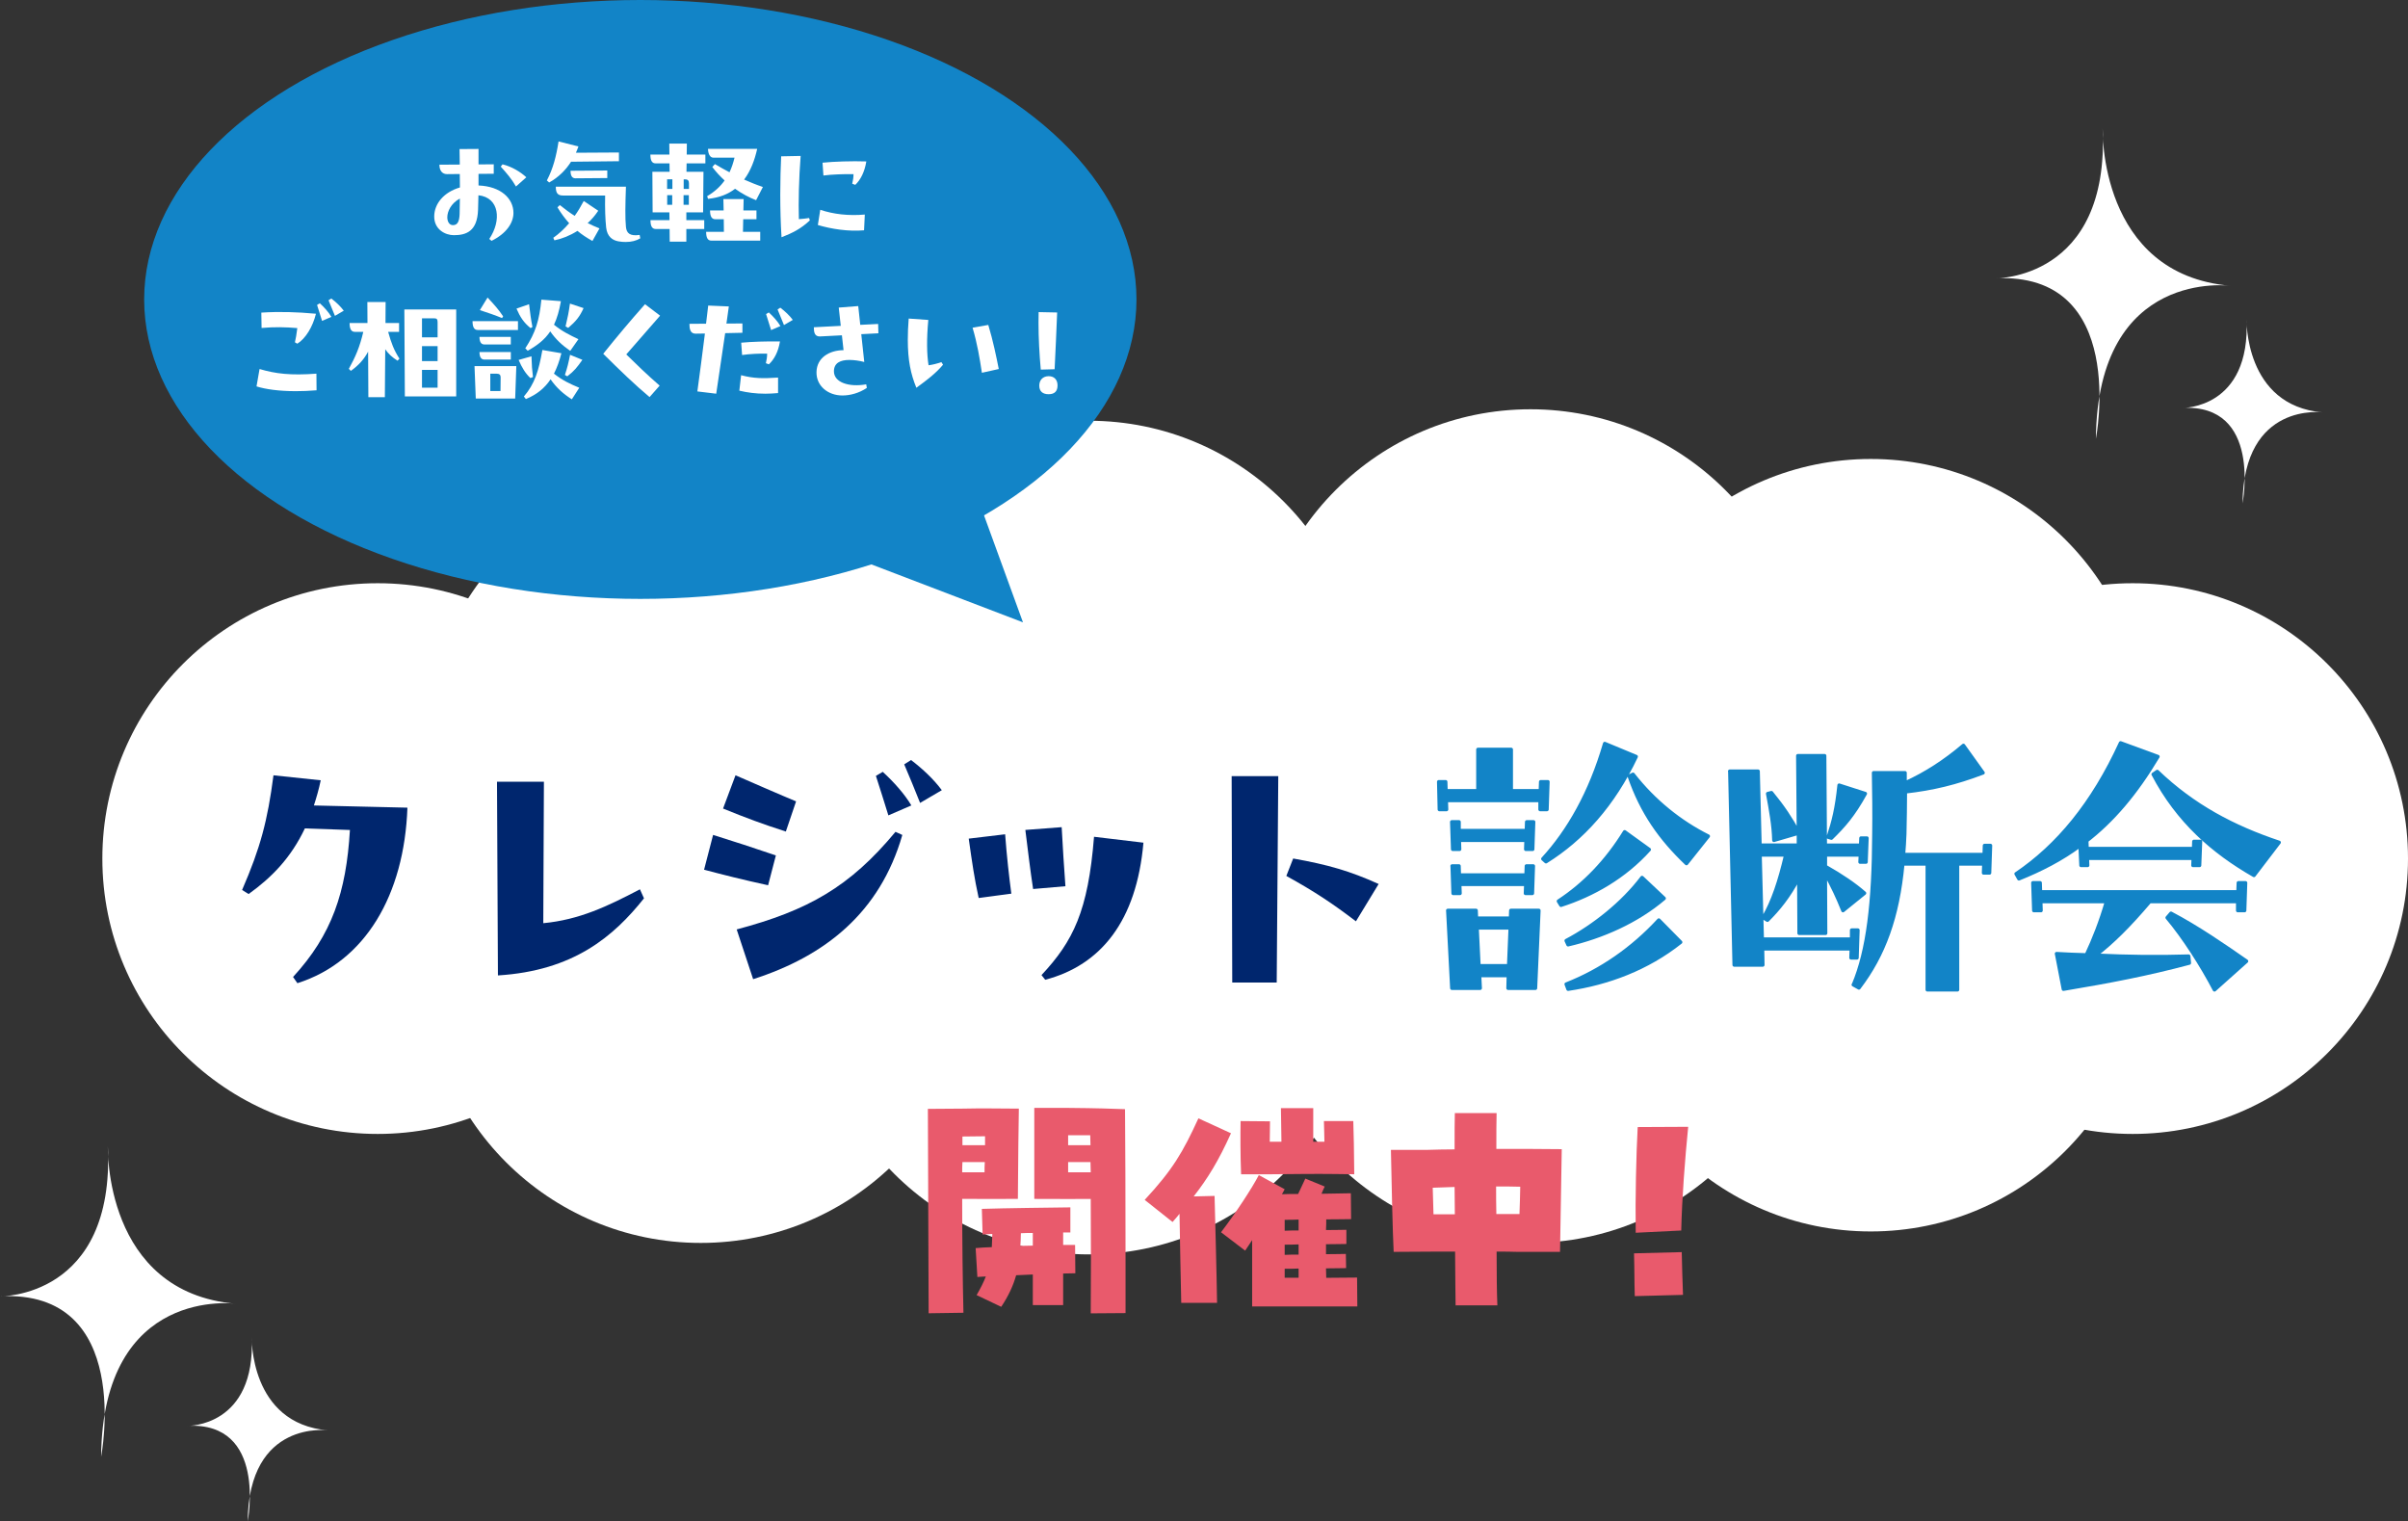 <?xml version="1.0" encoding="UTF-8"?><svg id="_レイヤー_2" xmlns="http://www.w3.org/2000/svg" viewBox="0 0 570.75 360.57"><rect x="0" y="0" width="570.75" height="360.57" fill="#333333" stroke="none"/><defs><style>.cls-1{fill:#e95a6c;}.cls-2{fill:#fff;}.cls-3{fill:#00266e;}.cls-4{stroke:#1284c7;stroke-linejoin:round;stroke-width:.84px;}.cls-4,.cls-5{fill:#1284c7;}</style></defs><g id="_クレジット診断"><path class="cls-2" d="M498.37,30.39s-1.03,34.68,30.37,37.35c0,0-31.58-4.39-31.97,36.27,0,0,7.83-39.73-23.96-38.04,0,0,27.28.53,25.56-35.58Z"/><path class="cls-2" d="M532.48,75.52s-.61,20.63,18.06,22.22c0,0-18.78-2.61-19.01,21.57,0,0,4.66-23.63-14.25-22.63,0,0,16.22.31,15.2-21.16Z"/><path class="cls-2" d="M25.56,271.65s-1.03,34.68,30.37,37.35c0,0-31.58-4.39-31.97,36.27,0,0,7.83-39.73-23.96-38.04,0,0,27.28.53,25.56-35.58Z"/><path class="cls-2" d="M59.66,316.78s-.61,20.63,18.06,22.22c0,0-18.78-2.61-19.01,21.57,0,0,4.66-23.63-14.25-22.63,0,0,16.22.31,15.2-21.16Z"/><circle class="cls-2" cx="89.52" cy="203.49" r="65.26"/><circle class="cls-2" cx="505.49" cy="203.49" r="65.26"/><circle class="cls-2" cx="166.1" cy="229.32" r="65.26"/><circle class="cls-2" cx="258.09" cy="232.04" r="65.26"/><circle class="cls-2" cx="362.76" cy="229.32" r="65.26"/><circle class="cls-2" cx="443.41" cy="226.6" r="65.26"/><circle class="cls-2" cx="166.1" cy="176.76" r="65.26"/><circle class="cls-2" cx="258.09" cy="164.98" r="65.26"/><circle class="cls-2" cx="362.76" cy="162.26" r="65.26"/><circle class="cls-2" cx="443.41" cy="174.04" r="65.26"/><path class="cls-3" d="M96.57,191.4c-.73,20.7-10.02,36.54-26.08,41.62l-1.03-1.47c9.21-10.02,12.6-20.04,13.48-34.84l-10.68-.37c-3.32,7-7.88,11.64-13.33,15.55l-1.55-.96c4.35-10.02,6.04-16.43,7.44-27.18l11.2,1.18c-.44,2.14-1.03,4.13-1.62,5.97l22.17.52Z"/><path class="cls-3" d="M152.64,212.91c-7.22,9.06-16.72,17.17-34.62,18.27l-.22-45.9h11.12l-.15,33.52c8.55-.81,15.17-3.98,22.91-8.03l.96,2.14Z"/><path class="cls-3" d="M169.02,197.88c6.11,1.92,8.32,2.65,14.88,4.86l-1.84,7.07c-6.12-1.33-10.68-2.5-15.18-3.68l2.14-8.25ZM174.32,183.74c1.84.81,11.64,5.08,14.37,6.19l-2.43,7.15c-5.31-1.7-9.65-3.31-14.88-5.45l2.95-7.88ZM174.61,220.28c16.94-4.5,26.82-10.09,37.64-23.13l1.62.74c-5.3,18.42-18.34,28.73-35.36,34.18l-3.9-11.79ZM210.56,193.24c-.96-3.09-1.92-6.19-2.95-9.35l1.62-.96c2.58,2.36,5.16,5.23,6.78,7.96l-5.45,2.36ZM218.08,190.29c-1.18-2.95-2.58-6.41-3.76-9.13l1.62-1.03c2.8,2.14,5.38,4.57,7.29,7.15l-5.16,3.02Z"/><path class="cls-3" d="M238.24,197.73c.37,5.08.96,10.24,1.47,14.07l-7.74,1.03c-1.03-4.71-1.55-8.32-2.36-14.07l8.62-1.03ZM251.64,196.04c.3,5.53.52,8.84.89,14l-7.66.66c-.67-4.42-1.25-9.21-1.84-14l8.62-.66ZM271.02,199.72c-1.62,18.56-10.09,29.03-23.28,32.49l-.88-1.11c7.51-8.03,11.05-15.17,12.45-32.78l11.71,1.4Z"/><path class="cls-3" d="M292.07,232.87l-.14-48.92h11.05l-.37,48.92h-10.54ZM321.39,218.36c-5.53-4.2-9.58-6.93-16.5-10.76l1.62-4.13c8.25,1.47,13.41,2.95,20.26,6.04l-5.38,8.84Z"/><path class="cls-4" d="M341.03,185.29h1.62l.07,2.14h7.59v-9.8h7.88v9.8h6.92l.08-2.14h1.69l-.22,6.56h-1.62v-2.14h-22.25l.07,2.14h-1.69l-.15-6.56ZM343.16,215.79h6.7l.08,1.84h8.1l.07-1.84h6.63l-.81,18.42h-6.48l.08-3.02h-6.85l.15,3.02h-6.7l-.96-18.42ZM344.12,194.8h1.7v2.06h15.98l.07-2.06h1.62l-.22,6.48h-1.62l.07-2.14h-15.84l.07,2.14h-1.62l-.22-6.48ZM344.19,205.25h1.62l.07,2.14h15.84l.08-2.14h1.62l-.22,6.48h-1.62l.08-2.14h-15.69l.08,2.14h-1.62l-.22-6.48ZM357.6,228.9l.37-8.99h-7.88l.44,8.99h7.07ZM365.7,203.56c6.11-6.63,11.27-15.69,14.66-27.33l7.44,3.09c-5.45,11.49-12.75,19.52-21.37,24.9l-.73-.66ZM369.39,213.58c6.11-3.98,11.42-9.51,15.69-16.43l5.82,4.2c-5.82,6.48-13.33,10.76-20.92,13.19l-.59-.95ZM371.23,222.94c6.56-3.46,13.41-8.91,17.97-14.95l5.23,4.93c-6.48,5.53-14.81,9.14-22.76,10.98l-.44-.96ZM371.23,233.25c8.25-3.24,15.69-8.4,21.95-15.18l5.16,5.23c-7.88,6.26-17.17,9.73-26.67,11.13l-.44-1.18ZM386.18,183.96l.88-.44c5.01,6.41,11.2,11.34,17.83,14.66l-5.16,6.48c-6.11-5.82-10.61-12.08-13.55-20.7Z"/><path class="cls-4" d="M409.99,182.79h6.71l.44,17.53h9.14v-2.87l-5.82,1.7c-.08-3.54-.74-7.07-1.47-11.05l.88-.22c2.95,3.61,4.42,5.9,6.41,9.43l-.15-18.19h6.34l.15,21.21h8.4l.08-1.69h1.4l-.22,5.67h-1.4l.08-1.69h-8.32v2.73c3.9,2.21,6.92,4.27,9.28,6.34l-5.09,4.12c-1.18-2.95-2.43-5.67-4.2-8.84l.07,14.22h-6.26l-.07-13.19c-2.43,4.57-4.79,7.44-7.44,10.09l-.96-.59c2.28-3.9,3.83-8.62,5.31-14.88h-6.12l.52,19.97h21.21v-2.14h1.47l-.22,6.56h-1.4l.08-2.14h-21.07l.07,3.83h-6.77l-1.03-45.89ZM433.34,198.4c1.25-3.76,1.99-6.7,2.58-12.3l6.19,1.99c-2.8,5.08-5.08,7.66-8.03,10.54l-.74-.22ZM439.31,233.4c3.46-8.18,4.79-19.52,4.86-35.8.07-4.93,0-9.94-.08-14.44h7.44v2.43c4.86-2.21,9.43-5.15,13.85-8.91l4.64,6.48c-6.41,2.43-11.86,3.76-18.42,4.5,0,3.24-.07,6.63-.14,10.02-.08,1.69-.15,3.24-.3,4.86h19.15l.07-2.14h1.4l-.22,6.48h-1.4l.07-2.14h-6.26v29.84h-7.15v-29.84h-5.82c-1.18,12.67-4.5,21.66-10.39,29.39l-1.33-.74Z"/><path class="cls-4" d="M477.88,207.1c9.8-6.63,18.12-16.58,24.75-31.02l8.84,3.24c-5.23,8.77-10.76,15.25-17.09,20.11h.22l.07,1.69h25.27l.07-1.69h1.55l-.22,5.67h-1.55l.07-1.69h-25.12l.07,1.69h-1.55l-.22-4.71c-4.35,3.24-9.21,5.75-14.51,7.88l-.66-1.18ZM487.45,226.03c2.5.15,4.42.22,7.07.3,1.77-3.76,3.39-7.88,4.79-12.67h-15.62l.07,2.14h-1.69l-.22-6.56h1.7l.07,2.14h46.85l.08-2.14h1.69l-.22,6.56h-1.62v-2.14h-20.85c-5.01,5.89-8.77,9.58-12.82,12.74,8.03.37,14.66.44,22.03.22l.15,1.62c-9.94,2.65-18.78,4.34-29.83,6.19l-1.62-8.4ZM510.36,183.52l.96-.66c8.54,8.18,18.05,13.19,28.88,16.8l-5.96,7.81c-9.65-5.53-18.05-12.82-23.87-23.94ZM513.68,217.49l.89-1.03c6.33,3.32,12.82,7.81,17.9,11.35l-7.59,6.78c-2.95-5.67-7.29-12.45-11.2-17.09Z"/><path class="cls-1" d="M219.92,262.81l8.25-.06c5.07-.12,8.72,0,13.32,0-.06,4.01-.17,11.02-.23,21.39h-.47c-3.24,0-6.24.06-12.73,0,0,10.02.12,19.27.3,26.99l-8.25.12-.18-48.44ZM233.36,277.84c0-.83,0-1.65.06-2.42h-5.3c-.06.83-.06,1.59-.06,2.42h5.31ZM233.48,271.42v-2.12c-1.77,0-3.6.06-5.36.06v2.06h5.36ZM231.48,306.95c.94-1.65,1.65-3.01,2.18-4.42-.76.06-1.47.06-2,.12l-.41-6.84c1-.12,2.36-.17,3.83-.23.06-.94.06-1.94.12-3.12-.88.06-1.65.06-2.3.12l-.18-6.07c5.48-.18,16.27-.3,20.98-.36v5.95h-1.71v2.95h2.83l.06,6.72c-.71,0-1.71.06-2.89.06v7.48h-7.19v-7.25l-3.95.18c-.71,2.47-1.77,4.83-3.54,7.48l-5.83-2.77ZM244.8,295.23v-3.01c-.94,0-1.89,0-2.83.06,0,1.06-.06,2.06-.12,3,1,0,2-.06,2.95-.06ZM258.53,284.15c-3.01,0-6.31.06-12.79,0h-.59v-21.57h8.02c6.95.06,10.25.18,13.49.3.06,5.6.12,23.34.12,36.54v11.79l-8.25.06c.06-7.43.06-17.03,0-27.11ZM258.47,271.42c0-.77-.06-1.59-.06-2.36h-5.24v2.36h5.3ZM258.53,277.84c0-.83-.06-1.59-.06-2.42h-5.3v2.42h5.36Z"/><path class="cls-1" d="M279.57,287.68c-.53.65-1.06,1.3-1.65,1.94l-6.6-5.24c6.66-7.19,9.02-11.25,12.73-19.33l7.72,3.54c-2.95,6.54-5.48,10.66-8.84,14.97l4.95-.12c.06,2.3.53,19.92.59,25.34h-8.49c-.12-4.6-.3-14.97-.41-21.1ZM296.78,293.93c-.59.89-1.12,1.71-1.65,2.48l-5.72-4.36c3.6-4.71,7.37-10.49,8.96-13.55l6.13,3.36c-.17.3-.41.71-.65,1.18,1.24-.06,2.53-.06,3.83-.06.53-1.18,1.12-2.3,1.71-3.65l4.6,1.89c-.3.59-.53,1.12-.76,1.71,3.36-.06,6.13-.12,6.95-.12l.06,6.13c-.94,0-3.18.06-5.89.06,0,.65,0,1.53-.06,2.53,2.24,0,4.06-.06,4.83-.06v3.36c-1,0-2.77.06-4.83.06v2.36c2.18,0,3.95-.06,4.71-.06l.06,3.36c-.94,0-2.71.06-4.77.06,0,.76.06,1.53.06,2.24,2.42,0,4.83-.06,7.31-.06l.06,6.84h-24.93v-15.68ZM294.07,265.7l6.95.06c0,1.94-.06,3.42-.06,4.83h2.77c-.06-2.83-.06-5.01-.12-7.96h7.66v7.96h2.65c-.06-1.83-.06-3.54-.12-4.89h6.96c.12,3.3.17,6.78.23,12.61l-4.36-.06c-5.18-.06-8.66,0-15.62.06h-6.84c-.18-4.36-.18-9.37-.12-12.61ZM304.5,291.69c1-.06,2.12-.06,3.3-.06v-2.59c-1.12.06-2.24.06-3.3.06v2.59ZM304.5,297.41c1-.06,2.12-.06,3.3-.06v-2.42c-1.18.06-2.3.06-3.3.06v2.42ZM304.5,302.83h3.3v-2.18c-1.18.06-2.3.06-3.3.06v2.12Z"/><path class="cls-1" d="M329.68,272.53h8.55c2.06-.06,4.25-.12,6.54-.12,0-3.83,0-6.9.06-8.6h9.9c-.06,1.83-.06,4.83-.06,8.49,5.84,0,11.43,0,15.5.06l-.41,24.34h-10.08c-1.53-.06-3.24-.06-4.95-.06,0,5.31.06,9.9.18,12.73h-9.9c-.06-2.3-.06-7.07-.12-12.73h-4.84l-9.72.06c-.24-4.42-.53-17.56-.65-24.16ZM339.76,287.8h5.07c0-2.18-.06-4.36-.06-6.48-1.83.06-3.59.12-5.18.18.06,2.06.12,4.24.18,6.31ZM354.67,287.74h5.48c.06-2.29.18-4.65.18-6.48-1.83-.06-3.72-.06-5.72-.06,0,2.18,0,4.36.06,6.54Z"/><path class="cls-1" d="M387.29,297.05l11.32-.29c.12,4.01.12,6.13.3,10.13l-11.43.3c-.12-3.95-.06-6.13-.18-10.14ZM388.17,267.12l11.97-.06c-.77,7.78-1.47,16.8-1.65,24.58l-10.79.53c-.12-8.31.12-18.57.47-25.05Z"/><ellipse class="cls-5" cx="151.77" cy="70.97" rx="117.6" ry="70.97"/><polyline class="cls-5" points="225.5 100.91 242.47 147.5 180.49 123.81"/><path class="cls-2" d="M113.44,43.96c5.25.21,8.26,3.07,8.26,6.5,0,2.36-1.67,4.89-5.19,6.62l-.54-.45c2.95-4.36,2.42-9.82-2.57-10.35l-.09,3.46c-.18,5.07-2.78,6-5.73,6-2.03,0-4.66-1.34-4.66-4.42s2.36-5.82,6.09-6.89c0-1.07,0-2.15-.03-3.19l-3.01.03c-1.1,0-1.82-.77-1.82-2.24l4.83-.03c0-.78-.03-2.71-.06-3.67l4.5-.03v3.67l3.61-.03v2.24l-3.61.03v2.74ZM108.94,50.7c.03-1.01.06-2.27.06-3.64-2.09,1.1-2.98,3.07-2.98,4.42,0,1.01.45,1.88,1.34,1.88,1.04,0,1.52-.78,1.58-2.66ZM119.11,38.95c2.15.51,4.27,1.79,5.64,3.07l-2.45,2.18c-1.07-1.85-2.24-3.19-3.61-4.71l.42-.54Z"/><path class="cls-2" d="M146.71,38.21l-11.36.12c-1.19,1.88-2.95,3.7-5.19,4.92l-.54-.48c1.49-2.83,2.24-5.82,2.77-9.25l4.71,1.19c-.18.51-.36.98-.6,1.49l10.2-.06v2.06ZM141.79,49.96c-.74,1.1-1.58,2.09-2.5,2.92.83.42,1.76.83,2.8,1.25l-1.67,2.98c-1.34-.75-2.51-1.52-3.55-2.39-1.79,1.13-3.67,1.88-5.46,2.24l-.27-.6c1.31-.92,2.56-2.06,3.76-3.46-.98-1.1-1.91-2.33-2.77-3.76l.56-.54c1.25,1.01,2.39,1.85,3.52,2.56.74-1.01,1.46-2.21,2.15-3.52l3.43,2.3ZM151.75,56.49c-.93.57-2.09.86-3.43.86-.54,0-1.13-.03-1.73-.15-1.4-.24-2.68-1.1-2.92-3.28-.21-2-.3-4.48-.24-7.58h-9.99c-1.31,0-1.7-.65-1.7-2.09h16.62c-.15,4.24-.21,7.46,0,9.52.15,1.52.95,2.24,3.25,1.91l.15.8ZM143.94,42.2l-7.55.06c-.84,0-1.16-.69-1.16-1.79l8.71-.06v1.79Z"/><path class="cls-2" d="M158.62,34.03h4.18l-.03,2.6h4.42v2.09h-4.45l-.03,2h4.03l-.09,9.61h-3.97v1.85h4.24v2.09h-4.24v3.01h-3.94l-.03-3.01h-3.28c-.83,0-1.25-.6-1.25-2.09h4.51l-.03-1.85h-3.97l-.06-9.61h4.09l-.03-2h-3.28c-.83,0-1.25-.59-1.25-2.09h4.51l-.03-2.6ZM159.37,44.77v-2.27h-1.25v2.27h1.25ZM158.14,46.26v2.27h1.19v-2.27h-1.19ZM162.02,46.26v2.27h1.25v-2.27h-1.25ZM163.3,44.77v-1.28c0-.65-.21-.98-.92-.98h-.33v2.27h1.25ZM179.29,51.96h-3.13l-.06,2.98h4.09v2.09h-11.57c-.83,0-1.25-.6-1.25-2.09h4.21l-.03-2.98h-2c-.83,0-1.25-.63-1.25-2.09h3.22l-.06-2.68h4.8l-.06,2.68h3.1v2.09ZM167.6,46.5c1.82-1.07,3.16-2.33,4.15-3.73-1.01-.92-2.03-2-2.92-3.19l.62-.69c1.19.72,2.33,1.34,3.46,1.94.51-1.07.89-2.24,1.19-3.46h-5.01c-.83,0-1.25-.95-1.28-2.09h11.66c-.59,2.62-1.52,5.19-3.1,7.28,1.43.63,2.86,1.22,4.45,1.76l-1.61,3.13c-1.55-.6-3.28-1.49-4.98-2.71-1.61,1.25-3.7,2.12-6.41,2.39l-.21-.63Z"/><path class="cls-2" d="M191.77,51.66l.18.57c-2.12,2-4.09,2.98-6.71,4-.21-3.22-.3-6.77-.3-10.14s.09-6.53.21-9.04l4.62-.09c-.42,5.34-.54,11.04-.42,14.98.86-.06,1.73-.15,2.42-.27ZM194.42,49.72c3.19,1.07,6.71,1.46,10.56,1.13l-.18,3.73c-3.7.33-7.72-.3-10.95-1.25l.57-3.61ZM195.17,41.6l-.21-3.04c2.6-.27,6.98-.42,10.38-.3-.42,2.54-1.37,4.36-2.62,5.55l-.72-.27c.18-.77.3-1.49.3-2.27-2.03-.03-5.22.06-7.13.33Z"/><path class="cls-2" d="M61.52,87.46c3.82,1.13,7.34,1.55,13.48,1.1l.03,3.94c-1.73.15-3.4.21-4.92.21-3.97,0-7.16-.45-9.31-1.13l.72-4.12ZM62,77.73l-.06-3.64c4.36-.27,8.41-.15,12.95.27-.78,3.13-2.45,5.87-4.42,7.1l-.57-.33c.18-.8.39-1.82.57-3.37-2.86-.24-5.34-.3-8.47-.03ZM76.34,76.06c-.39-1.25-.77-2.51-1.19-3.79l.66-.39c1.04.95,2.09,2.12,2.74,3.22l-2.21.95ZM79.39,74.87c-.51-1.25-1.1-2.71-1.52-3.7l.66-.42c1.13.86,2.18,1.85,2.95,2.89l-2.09,1.22Z"/><path class="cls-2" d="M94.59,76.57v2.09h-2.59c.77,2.71,1.34,4.27,2.68,6.35l-.45.48c-1.28-.8-2.18-1.64-2.92-2.71l-.09,11.36h-3.91l-.06-10.8c-.93,1.76-2.18,3.19-4.09,4.56l-.48-.48c1.58-2.86,2.57-5.13,3.43-8.77h-2c-.83,0-1.25-.63-1.25-2.09h4.24l-.03-4.98h4.33l-.03,4.98h3.22ZM108.13,73.35v20.61h-12.17l-.12-20.61h12.29ZM100.02,75.44v4.51h3.7v-3.58c0-.68-.18-.92-.74-.92h-2.95ZM103.72,82.03h-3.7v3.55h3.7v-3.55ZM100.02,87.67v4.21h3.7v-4.21h-3.7Z"/><path class="cls-2" d="M122.77,78.21h-9.52c-.83,0-1.25-.63-1.25-2.09h10.77v2.09ZM112.48,86.77h9.9l-.27,7.69h-9.34l-.3-7.69ZM121.07,79.85v1.79h-6.26c-.84,0-1.16-.71-1.16-1.79h7.43ZM121.07,85.22h-6.26c-.84,0-1.16-.72-1.16-1.79h7.43v1.79ZM118.99,75.38c-1.73-.71-3.25-1.22-5.25-1.88l1.82-2.98c1.64,1.73,2.63,2.86,3.7,4.47l-.27.39ZM116.21,88.56v4.12h2.42l.03-3.25c0-.54-.24-.86-.89-.86h-1.55ZM125.76,77.76c-1.61-1.28-2.48-2.62-3.34-4.62l2.98-1.04c.27,2.21.42,3.43.8,5.4l-.45.27ZM125.73,89.61c-1.19-1.1-2.06-2.54-2.8-4.3l3.04-.87c.06,2.15.15,3.25.36,4.92l-.6.24ZM133.06,83.73c-.45,1.79-1.04,3.43-1.76,4.83,2.12,1.67,3.88,2.45,6,3.34l-1.76,2.74c-1.97-1.25-3.61-2.68-5.04-4.74-1.37,2.06-3.25,3.61-5.85,4.68l-.48-.6c2.6-3.04,3.52-6.14,4.39-11.03l4.5.77ZM124.5,82.56c2.45-3.7,3.34-6.71,3.82-11.54l4.63.36c-.39,2.24-.92,4.06-1.64,5.58,1.94,1.58,3.73,2.45,5.79,3.43l-1.94,2.77c-1.88-1.31-3.4-2.68-4.74-4.62-1.25,1.88-2.95,3.25-5.34,4.59l-.57-.57ZM133.9,88.86c.6-1.85.83-2.8,1.22-4.77l2.92,1.19c-1.28,1.82-1.94,2.65-3.58,3.91l-.57-.33ZM138.32,73.02c-.9,2.03-1.85,3.16-3.64,4.69l-.63-.36c.54-2.27.75-3.28,1.04-5.4l3.22,1.07Z"/><path class="cls-2" d="M156.46,74.81l-8.02,9.19c2.57,2.51,4.83,4.72,7.91,7.4l-2.39,2.71c-3.46-2.89-7.07-6.38-10.98-10.26,3.34-4.15,6.02-7.37,9.9-11.75l3.58,2.72Z"/><path class="cls-2" d="M175.97,76.66v2.21l-4.09.09c-.75,5.13-1.49,10.23-2.12,14.35l-4.47-.54c.54-4,1.19-8.89,1.79-13.72l-2.18.03c-1.31.03-1.49-1.16-1.49-2.33l3.94-.03c.18-1.43.36-2.89.51-4.3l4.89.21c-.18,1.34-.36,2.69-.57,4.06l3.79-.03ZM175.65,88.92c3.01.8,5.19.8,8.77.57v3.67c-1.07.09-2.09.15-3.01.15-2.3,0-4.27-.27-6.17-.72l.42-3.67ZM175.68,81.22c2.6-.24,5.79-.33,9.19-.3-.42,2.53-1.37,4.24-2.63,5.43l-.71-.27c.18-.77.3-1.49.3-2.27-1.79-.03-4.06.06-5.94.33l-.21-2.92ZM182.24,74.06c1.04.95,2.09,2.12,2.74,3.22l-2.21.95c-.39-1.25-.77-2.5-1.19-3.79l.65-.39ZM184.96,72.93c1.13.86,2.18,1.85,2.95,2.89l-2.09,1.22c-.51-1.25-1.1-2.71-1.52-3.7l.66-.42Z"/><path class="cls-2" d="M205.31,91.1l.15.84c-1.88,1.25-3.97,1.79-5.79,1.79-3.46,0-6.23-2.3-6.14-5.58.09-3.37,3.01-5.13,6.41-5.16l-.39-3.52-5.22.27c-1.28.03-1.43-1.07-1.43-2.18l6.38-.33-.48-4.33,4.62-.36.48,4.45,4.24-.21.06,2.21-4.06.21.71,6.59c-1.16-.3-2.42-.48-3.55-.48-2.03,0-3.61.65-3.64,2.65-.03,2.71,3.61,3.85,7.64,3.13Z"/><path class="cls-2" d="M223.13,85.82l.39.62c-1.67,2-3.73,3.58-6.32,5.46-1.34-3.25-2.03-6.53-2.03-11.36,0-1.52.06-3.19.21-5.04l4.65.33c-.42,4.54-.36,8.17.06,10.74.92-.12,1.82-.33,3.04-.74ZM234.25,77.02c1.13,3.76,1.88,7.4,2.48,10.44l-4,.89c-.51-3.4-1.1-6.95-2.21-10.68l3.73-.66Z"/><path class="cls-2" d="M246.69,87.61c-.33-3.61-.54-7.49-.54-11.13,0-.86,0-1.7.03-2.51l4.39.09c-.24,5.91-.33,7.88-.6,13.45l-3.28.09ZM246.33,91.4c0-1.28.8-2.21,2.18-2.24,1.34-.03,2.15.83,2.15,2.18s-.66,2.09-2.12,2.09c-1.37,0-2.21-.66-2.21-2.03Z"/></g></svg>